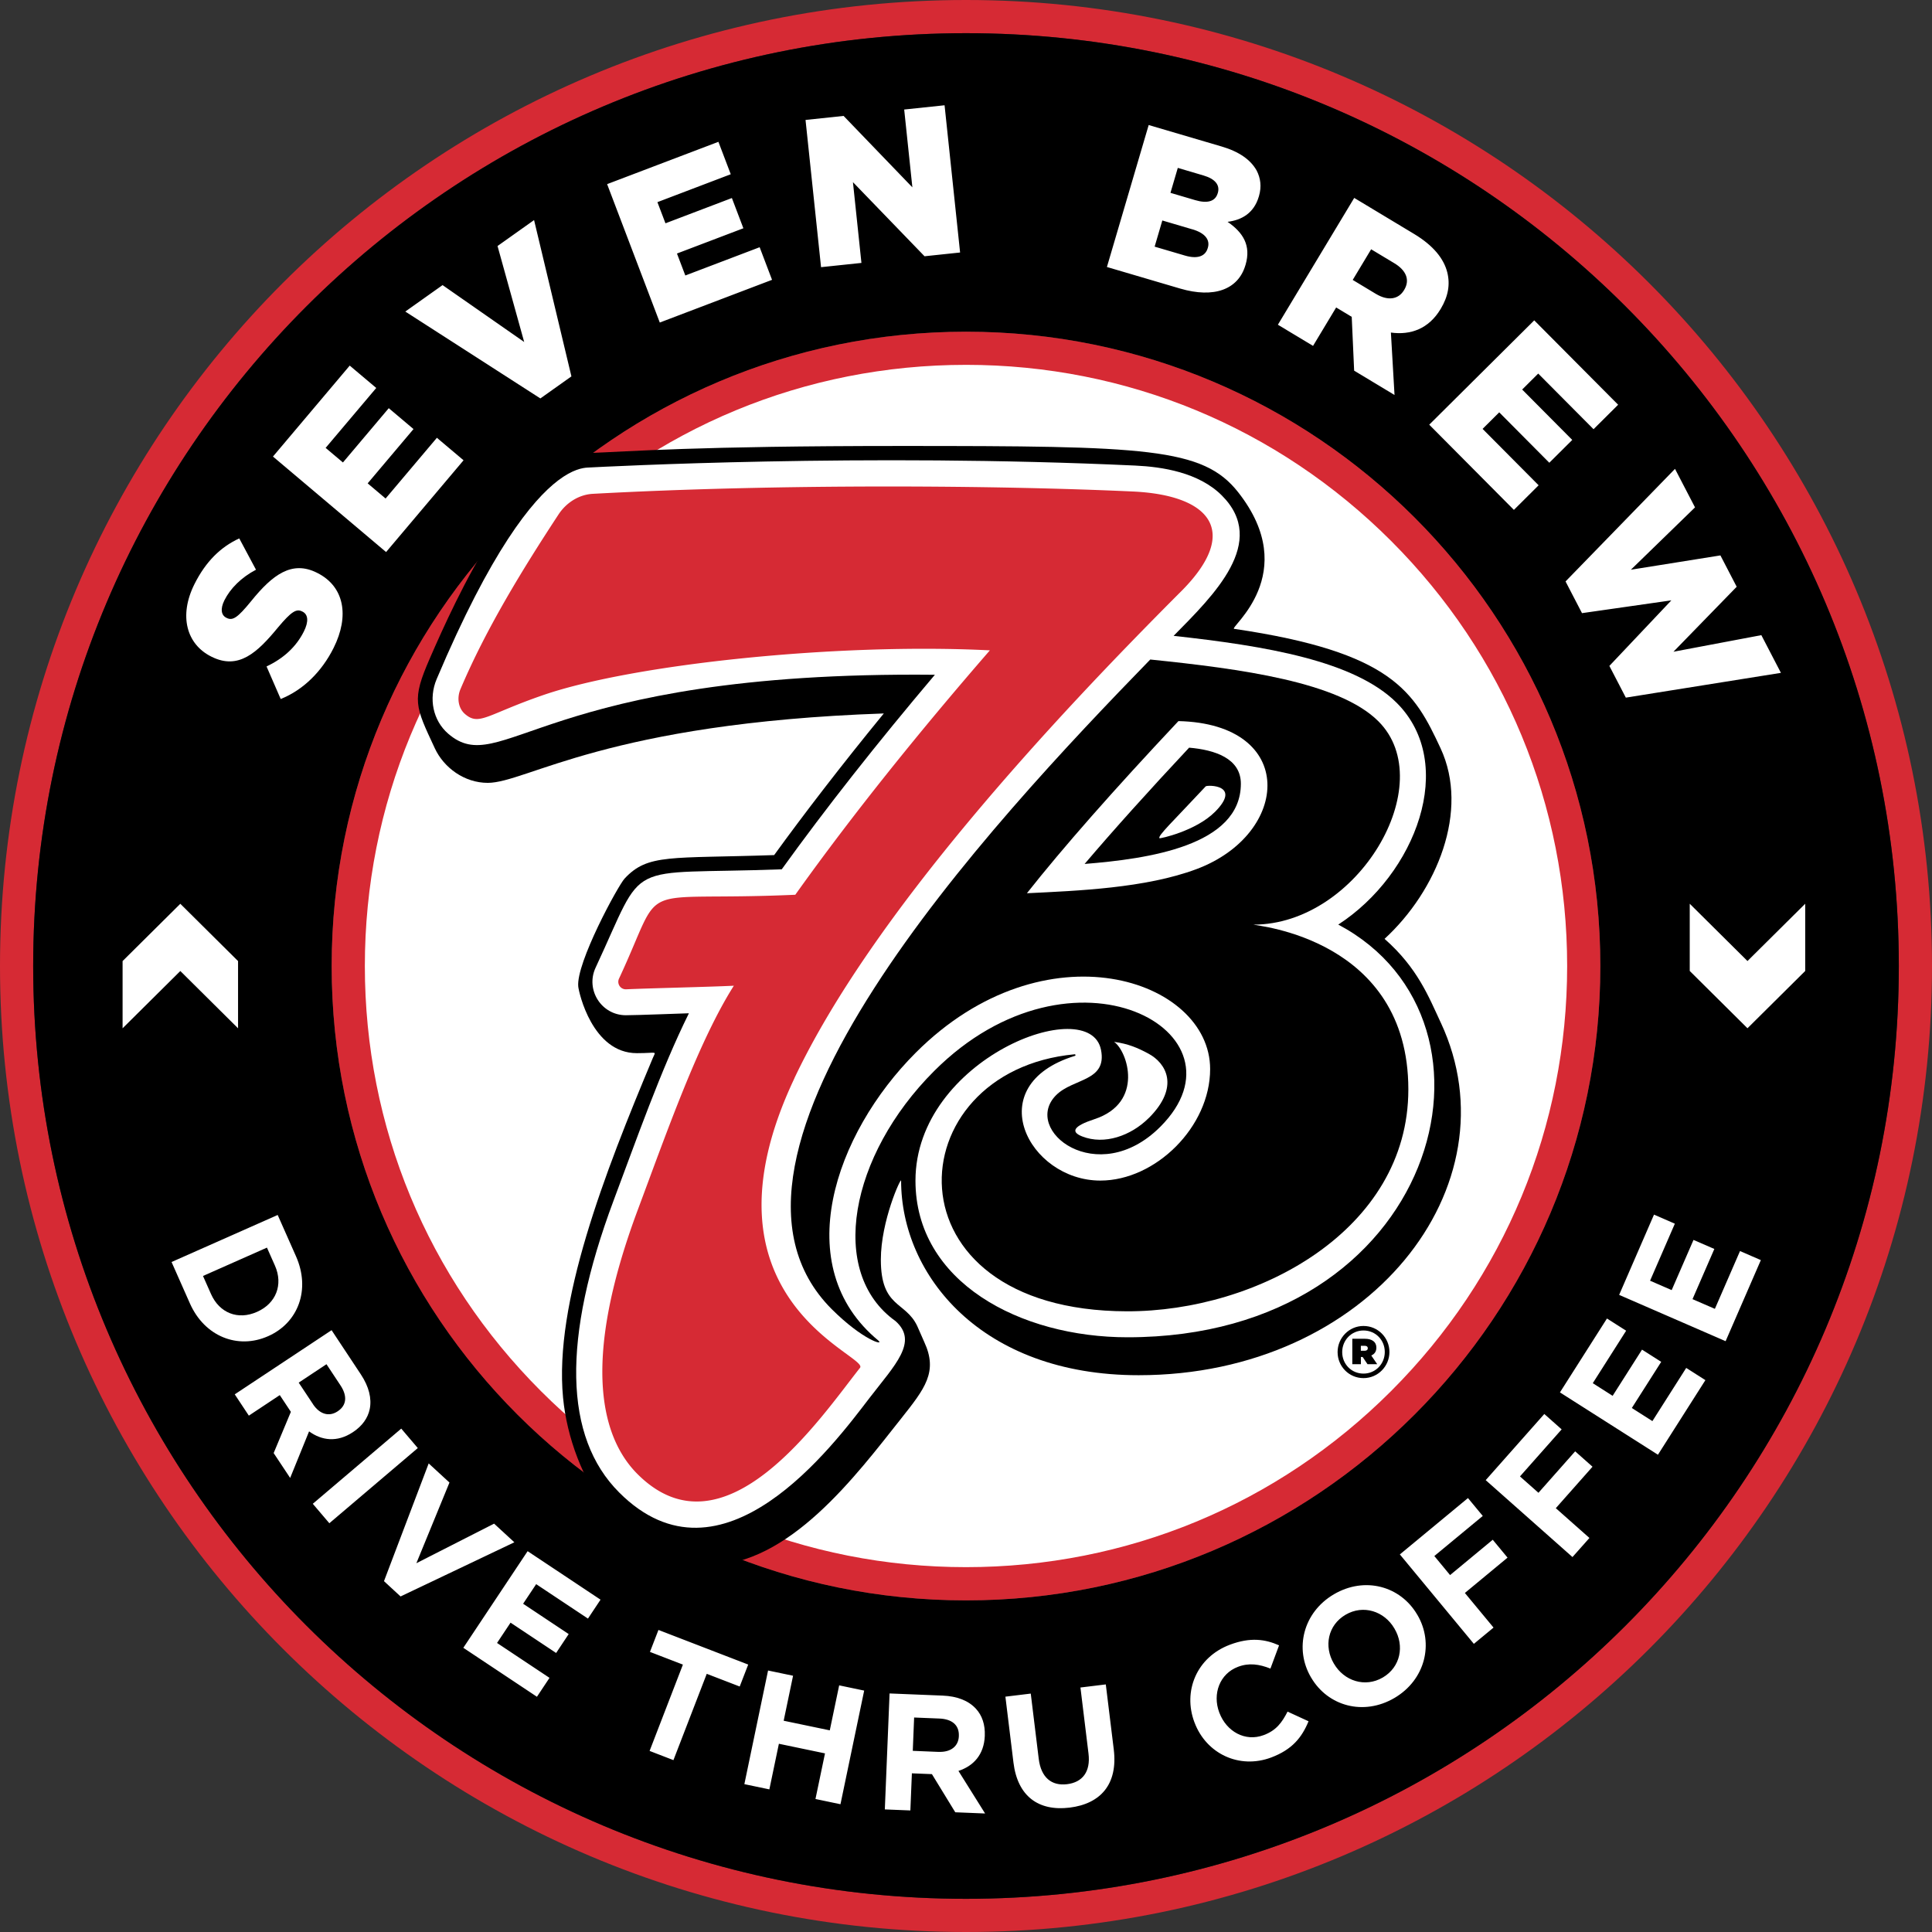 <?xml version="1.0" encoding="UTF-8" standalone="no"?>
<svg xmlns="http://www.w3.org/2000/svg" id="artwork" width="400" height="400" version="1.1" viewBox="0 0 400 400">
    <rect x="0" y="0" width="400" height="400" fill="#333333" stroke="none"/>
    <defs id="defs1">
        <style id="style1">
            .cls-1{fill:#fff}.cls-2{fill:#d62a34}
        </style>
    </defs>
    <circle id="circle1" cx="200" cy="200.037" r="128.389" class="cls-1" stroke-width=".926"/>
    <path id="path1" d="M200 6.87c106.667 0 193.13 86.473 193.13 193.13S306.657 393.13 200 393.13 6.87 306.657 6.87 200 93.343 6.87 200 6.87M200 0C89.398 0 0 89.657 0 200s89.556 200 200 200 200-89.556 200-200S310.444 0 200 0Z" class="cls-2" stroke-width=".926"/>
    <path id="path2" d="M393.13 200c0 106.667-86.473 193.13-193.13 193.13S6.87 306.657 6.87 200 93.343 6.87 200 6.87 393.13 93.343 393.13 200ZM200 68.676c-72.528 0-131.333 58.796-131.333 131.333S127.463 331.343 200 331.343s131.333-58.797 131.333-131.334S272.537 68.676 200 68.676Z" stroke-width=".926"/>
    <path id="path3" d="m58.12 144.731-2.935-6.75c3.528-1.666 6.148-4.074 7.732-7.25 1.037-2.074.88-3.527-.297-4.11l-.083-.038c-1.176-.583-2.213.019-4.99 3.334-4.25 5.166-8.14 8.852-13.741 6.055l-.075-.037c-5.092-2.546-6.759-8.416-3.472-15 2.334-4.657 5.398-7.676 9.278-9.463L53 117.954c-3.056 1.602-5.324 3.898-6.537 6.324-.917 1.842-.63 3.11.389 3.62l.074.037c1.25.63 2.268-.037 5.046-3.444 4.5-5.584 8.5-8.482 13.63-5.917l.074.037c5.602 2.796 6.722 8.889 3.389 15.546-2.426 4.852-6.24 8.676-10.963 10.574zm-1.61-50.203 15.897-18.834 5.491 4.63-10.481 12.407L71 95.75l9.49-11.24 5.121 4.323-9.49 11.241 3.712 3.139 10.62-12.574 5.52 4.657-16.038 19L56.52 94.528ZM83.916 64.5l7.713-5.472 16.898 11.778-5.519-19.87 7.565-5.371 7.732 32.36-6.426 4.566L83.907 64.5Zm41.787-26.38 23.037-8.759 2.555 6.713-15.185 5.778 1.667 4.38L151.528 41l2.38 6.26-13.75 5.23 1.73 4.547 15.39-5.852 2.565 6.75-23.241 8.843-10.898-28.64Zm41.074-13.287 7.88-.833 14.24 14.787-1.694-16.111 8.36-.88 3.214 30.482-7.361.778-14.824-15.343 1.759 16.722-8.361.88zm71.055 1.056 15.074 4.435c3.695 1.083 6.028 2.778 7.26 4.963.814 1.565 1.074 3.324.481 5.343l-.028.083c-1 3.398-3.527 4.852-6.463 5.213 3.223 2.222 4.899 4.907 3.723 8.898l-.028.083c-1.482 5.037-6.5 6.899-13.519 4.834l-15.157-4.463 8.648-29.398zm9.028 21.592-6.213-1.833-1.592 5.417 6.296 1.852c2.518.74 4.194.185 4.694-1.537l.028-.084c.472-1.592-.481-3.018-3.213-3.824zm5.278-7.537c.481-1.638-.565-2.907-2.954-3.61l-5.333-1.575-1.519 5.167 5.12 1.51c2.482.73 4.149.305 4.658-1.417l.028-.084zm28.231 1.028 12.417 7.472c4.01 2.417 6.157 5.14 6.861 7.963.611 2.463.204 4.926-1.352 7.519l-.046.074c-2.435 4.056-6.176 5.426-10.278 4.852l.75 12.926-8.36-5.037-.5-11.14-3.223-1.944-4.787 7.954-7.278-4.38 15.806-26.259zm4.528 19.89c2.435 1.462 4.62 1.147 5.778-.77l.046-.073c1.269-2.102.361-4.075-2.037-5.519l-4.805-2.889-3.815 6.343 4.842 2.916zm32.74 5.453 17.38 17.481-5.092 5.065-11.454-11.518-3.324 3.305 10.37 10.435-4.75 4.723-10.37-10.436-3.444 3.426 11.602 11.676-5.12 5.093-17.529-17.64 21.741-21.6zm29.158 30.768 4.14 7.963-13.279 12.908 18.537-2.963 3.37 6.49-13.092 13.454 18.195-3.435 4.055 7.806-32.11 5.13-3.408-6.566 12.833-13.574-18.5 2.648-3.407-6.564 22.666-23.315zM57.491 251.546l3.796 8.565c3.056 6.908.435 13.778-5.75 16.519l-.065.027c-6.185 2.741-13.102.102-16.157-6.805l-3.796-8.565zm-2.222 6.76-13.241 5.87 1.657 3.731c1.75 3.954 5.602 5.445 9.49 3.713l.066-.027c3.889-1.723 5.435-5.602 3.685-9.556zm13.38 17.092 6.064 9.158c1.685 2.546 2.278 5 1.833 7.185-.38 1.852-1.555 3.5-3.444 4.75l-.056.037c-3.231 2.139-6.426 1.74-9.055-.176l-3.917 9.639-3.417-5.148 3.565-8.537-2.296-3.463-6.407 4.25-2.917-4.408 20.037-13.278zm-3.853 15.324c1.426 2.148 3.38 2.62 5.074 1.5l.056-.037c1.889-1.25 1.99-3.213.565-5.36l-2.898-4.38-5.75 3.814 2.963 4.463zm18.278 5.056 3.426 4.028-18.315 15.564-3.426-4.027zm5.685 7.213 4.297 3.953-6.852 16.704 16.092-8.194 4.195 3.86-23.556 11.214-3.435-3.167 9.26-24.389Zm20.482 18.166 15.092 10.037-2.602 3.917-10.722-7.13-2.703 4.056 9.435 6.278-2.602 3.916-9.435-6.277-2.797 4.203 10.862 7.223-2.602 3.916-15.241-10.139 13.315-20.009zm32.148 23.482-6.824-2.63 1.76-4.546 18.582 7.167-1.759 4.546-6.824-2.63-6.898 17.87-4.935-1.907zm17.63 1.222 5.175 1.083-1.944 9.315 9.546 1.991 1.945-9.315 5.176 1.084-4.908 23.527-5.176-1.083 1.973-9.444-9.547-1.991-1.972 9.444-5.176-1.083zm25.157 4.75 10.981.445c3.056.12 5.39 1.074 6.899 2.722 1.287 1.389 1.925 3.305 1.833 5.574v.065c-.158 3.88-2.352 6.222-5.454 7.231l5.519 8.815-6.176-.25-4.834-7.898-4.148-.167-.315 7.685-5.287-.213zm10.157 12.093c2.574.102 4.102-1.204 4.186-3.232v-.065c.092-2.268-1.436-3.49-4.01-3.601l-5.25-.213-.278 6.898 5.352.222zm15.491 2.203-1.667-13.63 5.25-.638 1.649 13.49c.472 3.89 2.666 5.658 5.86 5.27 3.204-.39 4.908-2.575 4.445-6.353l-1.667-13.666 5.25-.64 1.649 13.464c.88 7.222-2.741 11.259-9.149 12.046-6.407.778-10.759-2.315-11.62-9.333zm37.49-8.277-.027-.065c-2.407-6.398.444-13.445 7.352-16.046 4.24-1.593 7.315-1.14 10.176.13l-1.787 4.814c-2.324-.926-4.463-1.222-6.704-.37-3.796 1.426-5.343 5.601-3.889 9.463l.028.064c1.454 3.852 5.324 6.065 9.185 4.611 2.574-.962 3.76-2.583 4.926-4.86l4.343 2c-1.38 3.342-3.37 5.851-7.713 7.49-6.62 2.49-13.463-.768-15.89-7.231zm24.149-9.297-.037-.055c-3.463-5.89-1.648-13.445 4.75-17.204 6.398-3.75 13.787-1.685 17.24 4.213l.038.056c3.463 5.888 1.648 13.444-4.75 17.203-6.398 3.75-13.787 1.685-17.241-4.213zm17.26-10.139-.038-.055c-2.083-3.556-6.426-4.982-10.102-2.824-3.676 2.157-4.518 6.555-2.426 10.102l.037.055c2.084 3.556 6.426 4.982 10.102 2.834 3.676-2.158 4.519-6.556 2.426-10.102zm1.101-15.37 14.102-11.667 3.065 3.704-10.028 8.296 3.26 3.945 8.833-7.315 3.064 3.704-8.833 7.315 5.935 7.166-4.074 3.37zm17.778-15.38 12.13-13.694 3.592 3.185-8.63 9.74 3.825 3.39 7.601-8.584 3.593 3.186-7.602 8.583 6.963 6.167-3.51 3.953-17.98-15.935zm15.37-18.166 9.732-15.297 3.972 2.528-6.907 10.861 4.11 2.62 6.084-9.564 3.972 2.528-6.083 9.555 4.26 2.713 7-11.009 3.971 2.528-9.824 15.444-20.278-12.898zm12.25-20.176 7.222-16.63 4.315 1.88-5.13 11.805 4.473 1.945 4.518-10.389 4.315 1.87-4.518 10.39 4.63 2.008 5.203-11.962 4.315 1.87-7.296 16.787-22.038-9.583zm26.574-55.213 11.954-11.861V187.11l-11.954 11.861-11.953-11.86v13.916zM37.333 187.12 25.38 198.981v13.917l11.953-11.861 11.954 11.861v-13.917z" class="cls-1" stroke-width=".926"/>
    <path id="path4" d="M200 75.537c33.24 0 64.5 12.944 88.01 36.454C311.518 135.5 324.462 166.75 324.462 200s-12.944 64.5-36.454 88.01C264.5 311.518 233.25 324.462 200 324.462s-64.5-12.944-88.01-36.454C88.482 264.5 75.538 233.25 75.538 200s12.944-64.5 36.454-88.01C135.5 88.482 166.75 75.538 200 75.538m0-6.861c-72.528 0-131.333 58.796-131.333 131.333S127.463 331.343 200 331.343s131.333-58.797 131.333-131.334S272.537 68.676 200 68.676Z" class="cls-2" stroke-width=".926"/>
    <path id="path5" d="M298.306 211.75c-2.528-5.417-4.815-11.352-11.649-17.37 10.88-9.991 17.612-26.547 11.593-39.463-5.426-11.648-9.907-19.908-42.74-24.723-1.14-.175 14.138-11.388.833-28.287-7.269-9.24-19.047-9.574-69.806-9.574-42.824 0-55.852 1.148-64.954 1.473-13.703.481-27.296 30.305-32.592 42.5-3.787 8.694-3.056 9.842 1.037 18.63 1.87 4.008 6.11 7.147 10.963 7.147 8.046-.018 24.676-12.38 81.99-14.37-8.833 10.787-16.546 20.833-22.703 29.324-21.547.74-26.13-.333-30.963 4.861-1.343 1.445-10.084 17.482-9.593 22.361.12 1.213 2.908 13.787 12.13 13.787 4.352 0 3.963-.574 3.278 1.074-9.982 23.797-20.436 50.695-18.556 70.241 1.602 16.658 13.037 34.74 29.945 34.74 16.907 0 30.759-18.694 40.009-30.351 4.972-6.278 7.713-9.704 4.824-15.917-.574-1.231-.99-2.324-1.454-3.305-2.444-5.167-7.528-3.713-7.528-13.732 0-8.018 4.195-17.157 4.195-16.352 0 19.528 16.574 40.278 49.176 40.278 47.713 0 78.268-39.296 62.574-72.963zm-60.436 19.694c-3.74 3.741-9.24 5.64-13.814 3.843-2.5-.981-1.732-2.176 2.509-3.565 10.435-3.416 6.852-14.148 4.092-16.018 2.926.398 4.899 1.24 7.158 2.463 3.565 1.926 6.555 6.787.055 13.287zm13.64-63.324c-3.936 3.936-11.334 5.537-11.445 5.426-.454-.453 2.676-3.36 9.565-10.74.287-.306 7.62-.417 1.88 5.324z" stroke-width=".926"/>
    <path id="path6" d="M277.083 191.417c16.01-10.38 24.741-33.241 12.111-45.88-8.759-8.76-27.268-11.815-46.213-13.889 8.315-8.435 19.64-19.417 9.991-29.065-4.787-4.787-12.352-5.935-17.963-6.194-56.148-2.611-109.639.231-113.342.417-1.056.055-3.111.388-6.102 2.657-5.417 4.111-13.917 14.546-25.158 41.13-1.713 4.046-.759 8.583 2.37 11.296 11.084 9.592 19.25-13.028 100.779-12.185-11.963 14.139-22.602 27.648-31.704 40.277-33.417 1.241-27.796-2.685-38.556 20.399-2.102 4.564 1.232 9.814 6.287 9.814 2.297 0 12.13-.388 13.047-.407-5.815 11.722-11.019 26.593-15.593 38.769-10.704 28.638-10.315 48.972 1.157 60.444 21.278 21.306 44.334-9.778 51.806-19.537 5.287-6.88 10.222-11.676 5.398-15.954-14.065-10.028-9.472-34.296 8-51.759 28.76-28.76 66.315-7.944 46.833 11.537-13.009 13.01-28.787.676-21.564-6.556 3.509-3.509 10.574-2.814 9.287-9.351-2.297-11.899-38.417 1.814-38.417 27.064 0 20.991 21.657 32.426 43.917 32.426 64.213 0 81.583-65.324 43.62-85.444zm-52.527-12.547c5.963-7.009 13.203-15.064 21.638-24.074 5.325.454 10.713 2.213 10.713 7.463 0 12.87-19.259 15.565-32.351 16.611z" class="cls-1" stroke-width=".926"/>
    <path id="path7" d="M291.583 225.556c0-31.26-31.509-33.87-32.092-34.12 21.648.018 38.796-29.195 25.898-42.093-8.158-8.158-28.463-10.87-47.24-12.797-32.936 33.87-97.575 102.87-65.936 134.51 6.407 6.388 10.954 7.657 9.63 6.481-18.519-15.306-9.084-42.75 7.759-59.593 26.713-26.713 60.944-15.24 60.944 3.399 0 11.953-11.296 23.083-22.731 23.083-14.908 0-25.074-19.74-5.26-25.824.195-.056.13-.352-.064-.324-36.917 3.444-39.89 53.102 10.805 53.213 27.065.065 58.287-16.778 58.287-45.926zm-43.852-45.62c-10.564 3.962-24.694 4.49-35.12 5 7.398-9.38 17.99-21.408 31.37-35.64 24.64.565 23.232 23.343 3.75 30.64z" stroke-width=".926"/>
    <path id="path8" d="M164.49 223.222c-21.721 45.88 15.584 57.426 13.566 59.972-8.047 10.14-27.991 40.065-46.065 22-7.14-7.138-12.019-22.398.074-54.759 5.981-16.01 12.546-34.805 19.87-46.352-5.555.269-17.537.519-22.296.741a1.554 1.554 0 0 1-1.482-2.204c9.88-21.176 2.112-15.842 36.5-17.37 11.926-16.722 25.713-33.815 40.287-50.602-31.444-1.592-73.777 2.843-92.416 9.24-11.695 4.02-13.306 6.492-16.26 3.936-1.435-1.24-1.675-3.398-.935-5.139 5.343-12.63 13-25.037 20.306-36.176 1.593-2.426 4.204-4.11 7.102-4.268 38.889-2.12 84.037-1.769 112-.472 15.778.787 22.083 8.185 10.028 20.435-26.695 26.694-64.149 66.926-80.297 101.027z" class="cls-2" stroke-width=".926"/>
    <path id="path9" d="M276.935 279.954v-.028c0-2.926 2.37-5.398 5.361-5.398 2.991 0 5.37 2.435 5.37 5.37v.028c0 2.926-2.37 5.398-5.37 5.398s-5.36-2.435-5.36-5.37zm9.769-.028v-.028c0-2.435-1.89-4.435-4.408-4.435-2.518 0-4.407 2.037-4.407 4.463v.028c0 2.435 1.889 4.435 4.407 4.435 2.519 0 4.408-2.037 4.408-4.463zm-6.723-2.75h2.575c1.49 0 2.407.63 2.407 1.833 0 .834-.398 1.343-1.056 1.63l1.232 1.805h-2.01l-1-1.49h-.37v1.49h-1.778zm2.519 2.49c.426 0 .685-.175.685-.518 0-.342-.231-.518-.657-.518h-.778v1.027h.74z" stroke-width=".926"/>
</svg>
